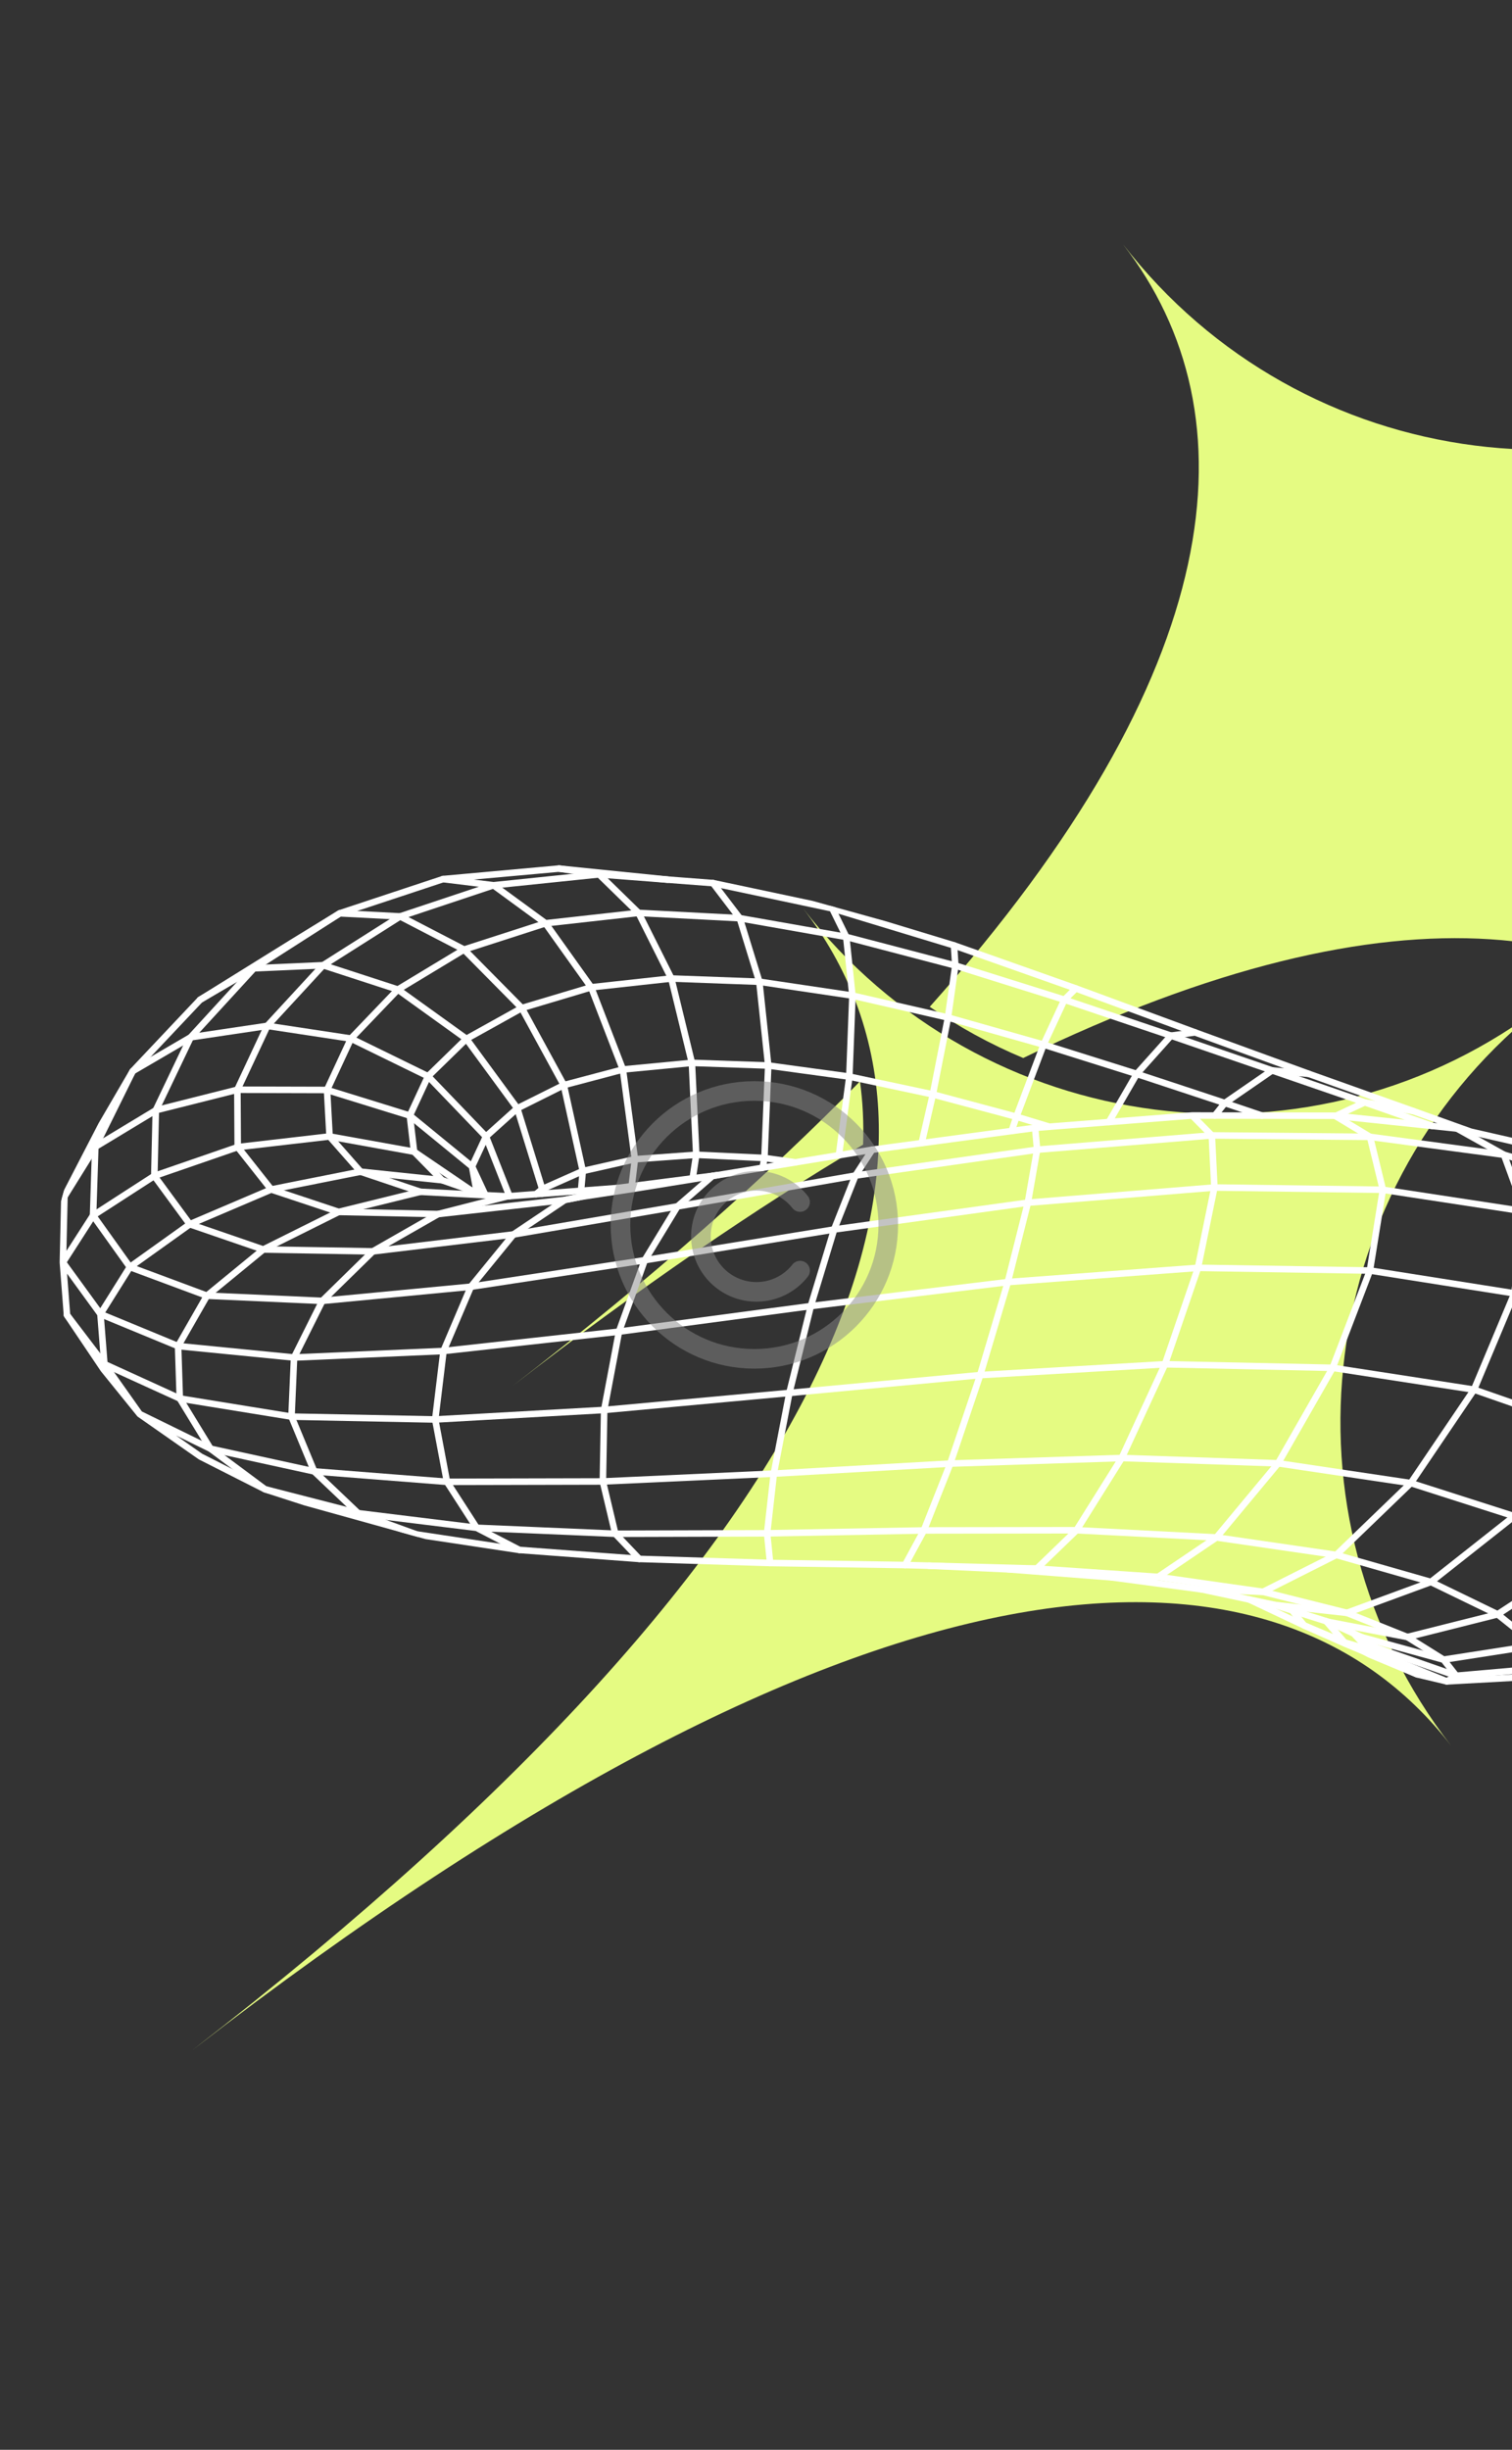 <svg xmlns="http://www.w3.org/2000/svg" width="463" height="750" viewBox="0 0 463 750" fill="none"><rect x="0" y="0" width="463" height="750" fill="#333333" stroke="none"/><g clip-path="url(#clip0_22623_1519)"><path d="M156.982 424.288C199.457 391.439 234.663 360.351 263.34 331.066C264.206 337.344 264.523 343.798 264.296 350.426C231.373 369.955 195.638 394.393 156.982 424.288ZM571.359 103.831C500.542 158.599 398.694 145.595 343.88 74.783C384.49 127.242 376.038 205.862 284.701 308.237C293.645 314.425 303.233 319.684 313.33 323.906C428.62 267.977 503.107 280.468 542.387 331.203C487.564 260.399 500.542 158.599 571.359 103.831ZM444.398 534.5C389.581 463.693 402.555 361.892 473.371 307.123C402.555 361.892 300.707 348.887 245.893 278.076C300.709 348.883 266.184 467.35 58.997 627.576C266.184 467.35 389.579 463.687 444.395 534.494L444.398 534.5Z" fill="#E5FB82"></path></g><g clip-path="url(#clip1_22623_1519)"><path d="M197.427 385.815L255.42 376.402L314.744 368.202L371.866 363.554L423.462 364.245L466.888 370.868L500.49 382.245L523.728 395.52L536.928 407.074L540.827 413.896" stroke="white" stroke-width="2" stroke-linecap="round" stroke-linejoin="round"></path><path d="M136.867 453.656L184.607 453.545L236.955 451.149L290.99 448.071L343.498 446.368L391.369 447.986L432.008 454.041L463.675 464.182L485.628 476.533L497.966 488.288L501.324 496.651" stroke="white" stroke-width="2" stroke-linecap="round" stroke-linejoin="round"></path><path d="M254.845 278.109L292.132 289.429L329.43 302.608L365.951 316.073" stroke="white" stroke-width="2" stroke-linecap="round" stroke-linejoin="round"></path><path d="M358.57 317.065L389.543 327.711L417.915 337.482L438.557 344.701" stroke="white" stroke-width="2" stroke-linecap="round" stroke-linejoin="round"></path><path d="M159.046 474.513L127.517 469.758L102.536 462.843L81.124 455.925L64.453 443.526L55.054 428.148L54.538 412.101L63.371 396.678L80.616 382.532L114.17 383.106L157.227 377.932L207.447 369.339L211.312 365.985L218.215 359.99L219.902 359.742" stroke="white" stroke-width="2" stroke-linecap="round" stroke-linejoin="round"></path><path d="M474.029 510.569L445.923 513.032L443.042 514.747L433.993 512.596L419.425 506.525L417.621 505.57L411.714 502.82L399.345 497.625L382.613 489.72L382.536 489.679" stroke="white" stroke-width="2" stroke-linecap="round" stroke-linejoin="round"></path><path d="M47.711 339.907L72.689 333.618L100.146 333.692L125.498 341.535L144.545 357.117L146.007 365.029" stroke="white" stroke-width="2" stroke-linecap="round" stroke-linejoin="round"></path><path d="M128.721 364.864L103.709 371.025L80.616 382.532L58.11 374.795L47.253 359.999L47.711 339.907" stroke="white" stroke-width="2" stroke-linecap="round" stroke-linejoin="round"></path><path d="M406.883 496.57L430.965 501.172L458.599 494.225L470.417 503.689L474.029 510.569" stroke="white" stroke-width="2" stroke-linecap="round" stroke-linejoin="round"></path><path d="M256.891 353.667L260.084 329.605L261.023 304.796L259.137 286.846" stroke="white" stroke-width="2" stroke-linecap="round" stroke-linejoin="round"></path><path d="M496.974 359.972L515.173 373.576L523.728 395.52L521.133 422.705L507.703 451.218L485.628 476.533L458.599 494.224L438.163 484.32L412.454 493.778L390.439 491.361" stroke="white" stroke-width="2" stroke-linecap="round" stroke-linejoin="round"></path><path d="M144.125 364.374L140.399 361.84L126.792 352.589L100.921 347.923" stroke="white" stroke-width="2" stroke-linecap="round" stroke-linejoin="round"></path><path d="M475.751 352.258L492.62 362.863L500.49 382.245L497.796 408.157L484.787 437.082L463.675 464.181L438.162 484.32L409.194 476.037L386.755 487.342L377.021 486.95L368.045 486.593" stroke="white" stroke-width="2" stroke-linecap="round" stroke-linejoin="round"></path><path d="M156.007 366.206L148.812 347.949L131.08 329.498L107.461 317.954L81.845 314.07L58.388 317.561L40.639 327.931L31.068 344.356L29.283 347.811L26.847 352.518L19.726 366.29" stroke="white" stroke-width="2" stroke-linecap="round" stroke-linejoin="round"></path><path d="M136.867 453.656L133.27 434.569L135.808 413.608L144.183 393.925L157.227 377.932L173.011 367.342L177.754 366.422L188.997 363.717" stroke="white" stroke-width="2" stroke-linecap="round" stroke-linejoin="round"></path><path d="M127.518 469.758L109.657 463.263L96.206 450.463L89.263 433.698L90.042 415.601L98.697 398.261L114.17 383.106L134.164 371.681L151.972 367.115L155.313 366.258" stroke="white" stroke-width="2" stroke-linecap="round" stroke-linejoin="round"></path><path d="M20.511 402.594L31.965 417.619L55.054 428.148L89.263 433.698L133.27 434.569L185.006 431.657L241.717 426.448L300.142 420.98L356.736 417.663L408.082 418.757L451.367 425.435L484.787 437.082L507.703 451.218L520.405 464.338L523.695 473.211" stroke="white" stroke-width="2" stroke-linecap="round" stroke-linejoin="round"></path><path d="M30.76 402.286L39.776 387.902L58.11 374.795L83.058 364.156L110.408 358.708L135.378 361.318" stroke="white" stroke-width="2" stroke-linecap="round" stroke-linejoin="round"></path><path d="M446.146 345.497L460.545 353.533L466.888 370.868L463.725 395.957L451.367 425.434L432.008 454.041L409.194 476.037L372.494 470.687L354.647 482.766L340.425 482.9" stroke="white" stroke-width="2" stroke-linecap="round" stroke-linejoin="round"></path><path d="M358.57 317.065L348.088 328.776L339.558 343.516" stroke="white" stroke-width="2" stroke-linecap="round" stroke-linejoin="round"></path><path d="M282.228 349.955L285.656 335.049L290.287 311.519L292.532 295.592L292.132 289.429" stroke="white" stroke-width="2" stroke-linecap="round" stroke-linejoin="round"></path><path d="M100.921 347.923L100.146 333.691L107.462 317.954L121.835 302.952L142.1 290.709L167.045 282.661" stroke="white" stroke-width="2" stroke-linecap="round" stroke-linejoin="round"></path><path d="M408.79 341.575L419.527 348.046L423.462 364.245L419.487 388.97L408.081 418.757L391.369 447.986L372.494 470.687L329.646 468.478L317.488 480.22L308.724 480.438" stroke="white" stroke-width="2" stroke-linecap="round" stroke-linejoin="round"></path><path d="M375.063 337.688L386.445 341.545" stroke="white" stroke-width="2" stroke-linecap="round" stroke-linejoin="round"></path><path d="M195.753 477.26L188.413 469.551L184.608 453.545L185.006 431.656L189.541 407.678L197.427 385.815" stroke="white" stroke-width="2" stroke-linecap="round" stroke-linejoin="round"></path><path d="M409.096 341.61L417.915 337.482L432.795 340.167" stroke="white" stroke-width="2" stroke-linecap="round" stroke-linejoin="round"></path><path d="M148.651 365.909L144.545 357.117L148.812 347.949L158.407 339.313L172.649 332.208L190.74 327.419L211.87 325.394L235.244 326.207L260.084 329.604L285.656 335.049L311.244 341.888L321.326 344.944" stroke="white" stroke-width="2" stroke-linecap="round" stroke-linejoin="round"></path><path d="M235.822 478.508L234.901 469.42L236.955 451.149L241.716 426.448L248.288 399.853L255.42 376.402L261.958 359.888L267.088 351.985" stroke="white" stroke-width="2" stroke-linecap="round" stroke-linejoin="round"></path><path d="M537.621 444.025L534.126 435.774L521.133 422.705L497.796 408.157L463.725 395.957L419.487 388.97L366.84 388.144L308.609 392.503L248.288 399.853L189.541 407.679L135.807 413.609L90.041 415.602L54.538 412.101L30.76 402.286" stroke="white" stroke-width="2" stroke-linecap="round" stroke-linejoin="round"></path><path d="M365.051 341.509L371.085 347.603L371.866 363.554L366.84 388.144L356.736 417.663L343.498 446.368L329.646 468.478L282.893 468.542L234.902 469.42L188.413 469.551L145.954 467.733L109.657 463.263L81.124 455.926L61.399 445.929L42.779 432.912L31.68 419.188L30.038 416.743L20.511 402.594L19.266 386.476L28.502 372.116L47.253 359.999L72.796 351.18L100.921 347.923L110.408 358.708L128.721 364.865L148.501 365.905L148.651 365.909L155.313 366.258L156.007 366.206L162.146 365.743L164.139 365.593L165.952 365.455L166.472 365.417L177.922 364.55L188.997 363.717L193.436 363.146L212.103 360.744L218.215 359.991L219.902 359.743L233.526 357.505L233.962 357.431L243.571 355.851L256.891 353.667L267.088 351.986L282.228 349.955L309.791 346.253L316.976 345.288L321.326 344.944L339.558 343.516L365.051 341.509ZM365.051 341.509L372.007 341.525L386.445 341.545L408.79 341.575L409.096 341.61L438.557 344.701L446.146 345.497L450.388 346.469L475.752 352.258L496.974 359.972L509.749 366.444L514.382 369.903L520.06 375.445L521.189 376.432L528.355 382.684L532.683 387.782L537.352 402.744L539.363 409.204L540.827 413.896L537.621 444.025L523.696 473.211L501.324 496.651L474.029 510.569L470.103 513.258L447.101 514.524L443.043 514.748L419.129 505.034L415.08 500.699L414.477 500.06L406.883 496.57L406.118 496.332L395.678 493.026L390.439 491.361L382.595 489.696L382.537 489.679L368.045 486.593L340.425 482.9L316.628 481.051L308.724 480.438L284.394 479.327L277.154 479.132L235.823 478.508L195.754 477.261L159.047 474.513L145.954 467.733L136.867 453.656L96.206 450.463L64.453 443.526L42.779 432.912L31.965 417.619L30.76 402.286L19.266 386.476L19.726 366.291L29.177 351.109L47.712 339.907L58.388 317.562L77.741 296.446L104.054 279.607L114.21 276.241L135.685 269.128L151.13 271.026L183.445 267.683L204.425 269.296L218.34 270.36L254.845 278.109L259.137 286.846L292.533 295.592L325.945 306.067L358.57 317.065L365.951 316.073L400.758 328.754L432.795 340.167L450.388 346.469" stroke="white" stroke-width="2" stroke-linecap="round" stroke-linejoin="round"></path><path d="M193.436 363.146L194.414 354.9L190.741 327.419L181.029 302.259L167.045 282.662" stroke="white" stroke-width="2" stroke-linecap="round" stroke-linejoin="round"></path><path d="M212.103 360.744L213.201 353.538L211.871 325.394L205.579 299.568L195.525 279.485L183.445 267.683L171.155 265.913L164.711 266.499L135.685 269.128" stroke="white" stroke-width="2" stroke-linecap="round" stroke-linejoin="round"></path><path d="M316.976 345.288L317.576 351.978L314.744 368.202L308.609 392.502L300.142 420.979L290.99 448.071L282.893 468.542L277.154 479.132" stroke="white" stroke-width="2" stroke-linecap="round" stroke-linejoin="round"></path><path d="M445.923 513.032L442.053 508.1L417.073 501.247L414.477 500.06" stroke="white" stroke-width="2" stroke-linecap="round" stroke-linejoin="round"></path><path d="M177.922 364.55L178.457 358.508L172.649 332.208L159.785 308.606L142.1 290.709L122.53 280.561L98.953 295.507L81.845 314.07L72.69 333.617L72.796 351.18L83.058 364.156L103.709 371.025L134.163 371.681L157.558 369.072L160.312 368.762L165.787 368.152L173.011 367.342L177.754 366.422L193.328 364.053L195.59 363.682L212.065 361.017L218.175 360.023" stroke="white" stroke-width="2" stroke-linecap="round" stroke-linejoin="round"></path><path d="M395.678 493.026L399.345 497.625L409.721 502.228L412.113 503.29L417.621 505.57L433.993 512.596" stroke="white" stroke-width="2" stroke-linecap="round" stroke-linejoin="round"></path><path d="M417.073 501.247L421.062 504.351" stroke="white" stroke-width="2" stroke-linecap="round" stroke-linejoin="round"></path><path d="M375.063 337.687L372.007 341.524" stroke="white" stroke-width="2" stroke-linecap="round" stroke-linejoin="round"></path><path d="M309.791 346.253L311.244 341.888L319.561 319.811L325.945 306.067L329.43 302.607" stroke="white" stroke-width="2" stroke-linecap="round" stroke-linejoin="round"></path><path d="M233.526 357.505L234.087 354.515L235.244 326.207L232.522 300.557L226.528 281.105L218.339 270.36" stroke="white" stroke-width="2" stroke-linecap="round" stroke-linejoin="round"></path><path d="M164.139 365.592L166.043 364.021L178.457 358.508L194.414 354.9L213.201 353.538L234.087 354.515L243.571 355.85" stroke="white" stroke-width="2" stroke-linecap="round" stroke-linejoin="round"></path><path d="M165.952 365.455L166.043 364.021L158.408 339.313L142.813 318.041L121.835 302.953L98.953 295.507L77.741 296.446L61.258 306.086" stroke="white" stroke-width="2" stroke-linecap="round" stroke-linejoin="round"></path><path d="M284.394 479.327L299.792 479.74L317.488 480.22L323.373 480.624L354.647 482.766L374.193 485.553L386.756 487.336L412.454 493.778L430.965 501.172L442.053 508.099L470.417 503.689L497.967 488.288L520.405 464.337L534.126 435.774L536.928 407.074L528.355 382.684L525.329 380.597L515.173 373.576L492.62 362.863L460.545 353.533L419.527 348.046L371.084 347.603L317.576 351.978L280.555 357.24L261.958 359.888L232.124 365.06L210.891 368.743L207.447 369.339L197.427 385.815L144.183 393.925L98.697 398.261L63.371 396.678L39.776 387.902L28.502 372.116L29.177 351.109L40.639 327.931L61.258 306.086L76.703 296.491L79.016 295.052L89.219 288.711L104.054 279.607L122.53 280.561L151.13 271.026L167.045 282.661L195.525 279.485L226.529 281.105L259.137 286.845" stroke="white" stroke-width="2" stroke-linecap="round" stroke-linejoin="round"></path><path d="M406.118 496.332L406.218 496.447L411.714 502.82L419.129 505.033L421.062 504.35L445.923 513.032" stroke="white" stroke-width="2" stroke-linecap="round" stroke-linejoin="round"></path><path d="M171.155 265.913L182.851 267.102L185.985 267.42L204.425 269.296" stroke="white" stroke-width="2" stroke-linecap="round" stroke-linejoin="round"></path><path d="M148.501 365.905L146.007 365.029L144.125 364.374L135.377 361.318L126.792 352.589L125.498 341.535L131.08 329.499L142.813 318.041L159.785 308.606L181.028 302.259L205.578 299.568L232.522 300.557L261.023 304.796L290.287 311.519L319.561 319.811L348.088 328.777L375.063 337.687L389.543 327.711L400.757 328.754" stroke="white" stroke-width="2" stroke-linecap="round" stroke-linejoin="round"></path></g><defs><clipPath id="clip0_22623_1519"><rect width="349" height="670" fill="white" transform="translate(293.605) rotate(20.497)"></rect></clipPath><clipPath id="clip1_22623_1519"><rect width="521" height="220" fill="white" transform="translate(58.946 223) rotate(15.541)"></rect></clipPath></defs><circle cx="231" cy="375" r="41" fill="none" stroke="#888" stroke-linecap="round" stroke-linejoin="round" stroke-width="6" opacity="0.5"/><path d="M245,389a17,17,0,1,1,0-21" fill="none" stroke="#888" stroke-linecap="round" stroke-linejoin="round" stroke-width="6" opacity="0.5"/></svg>